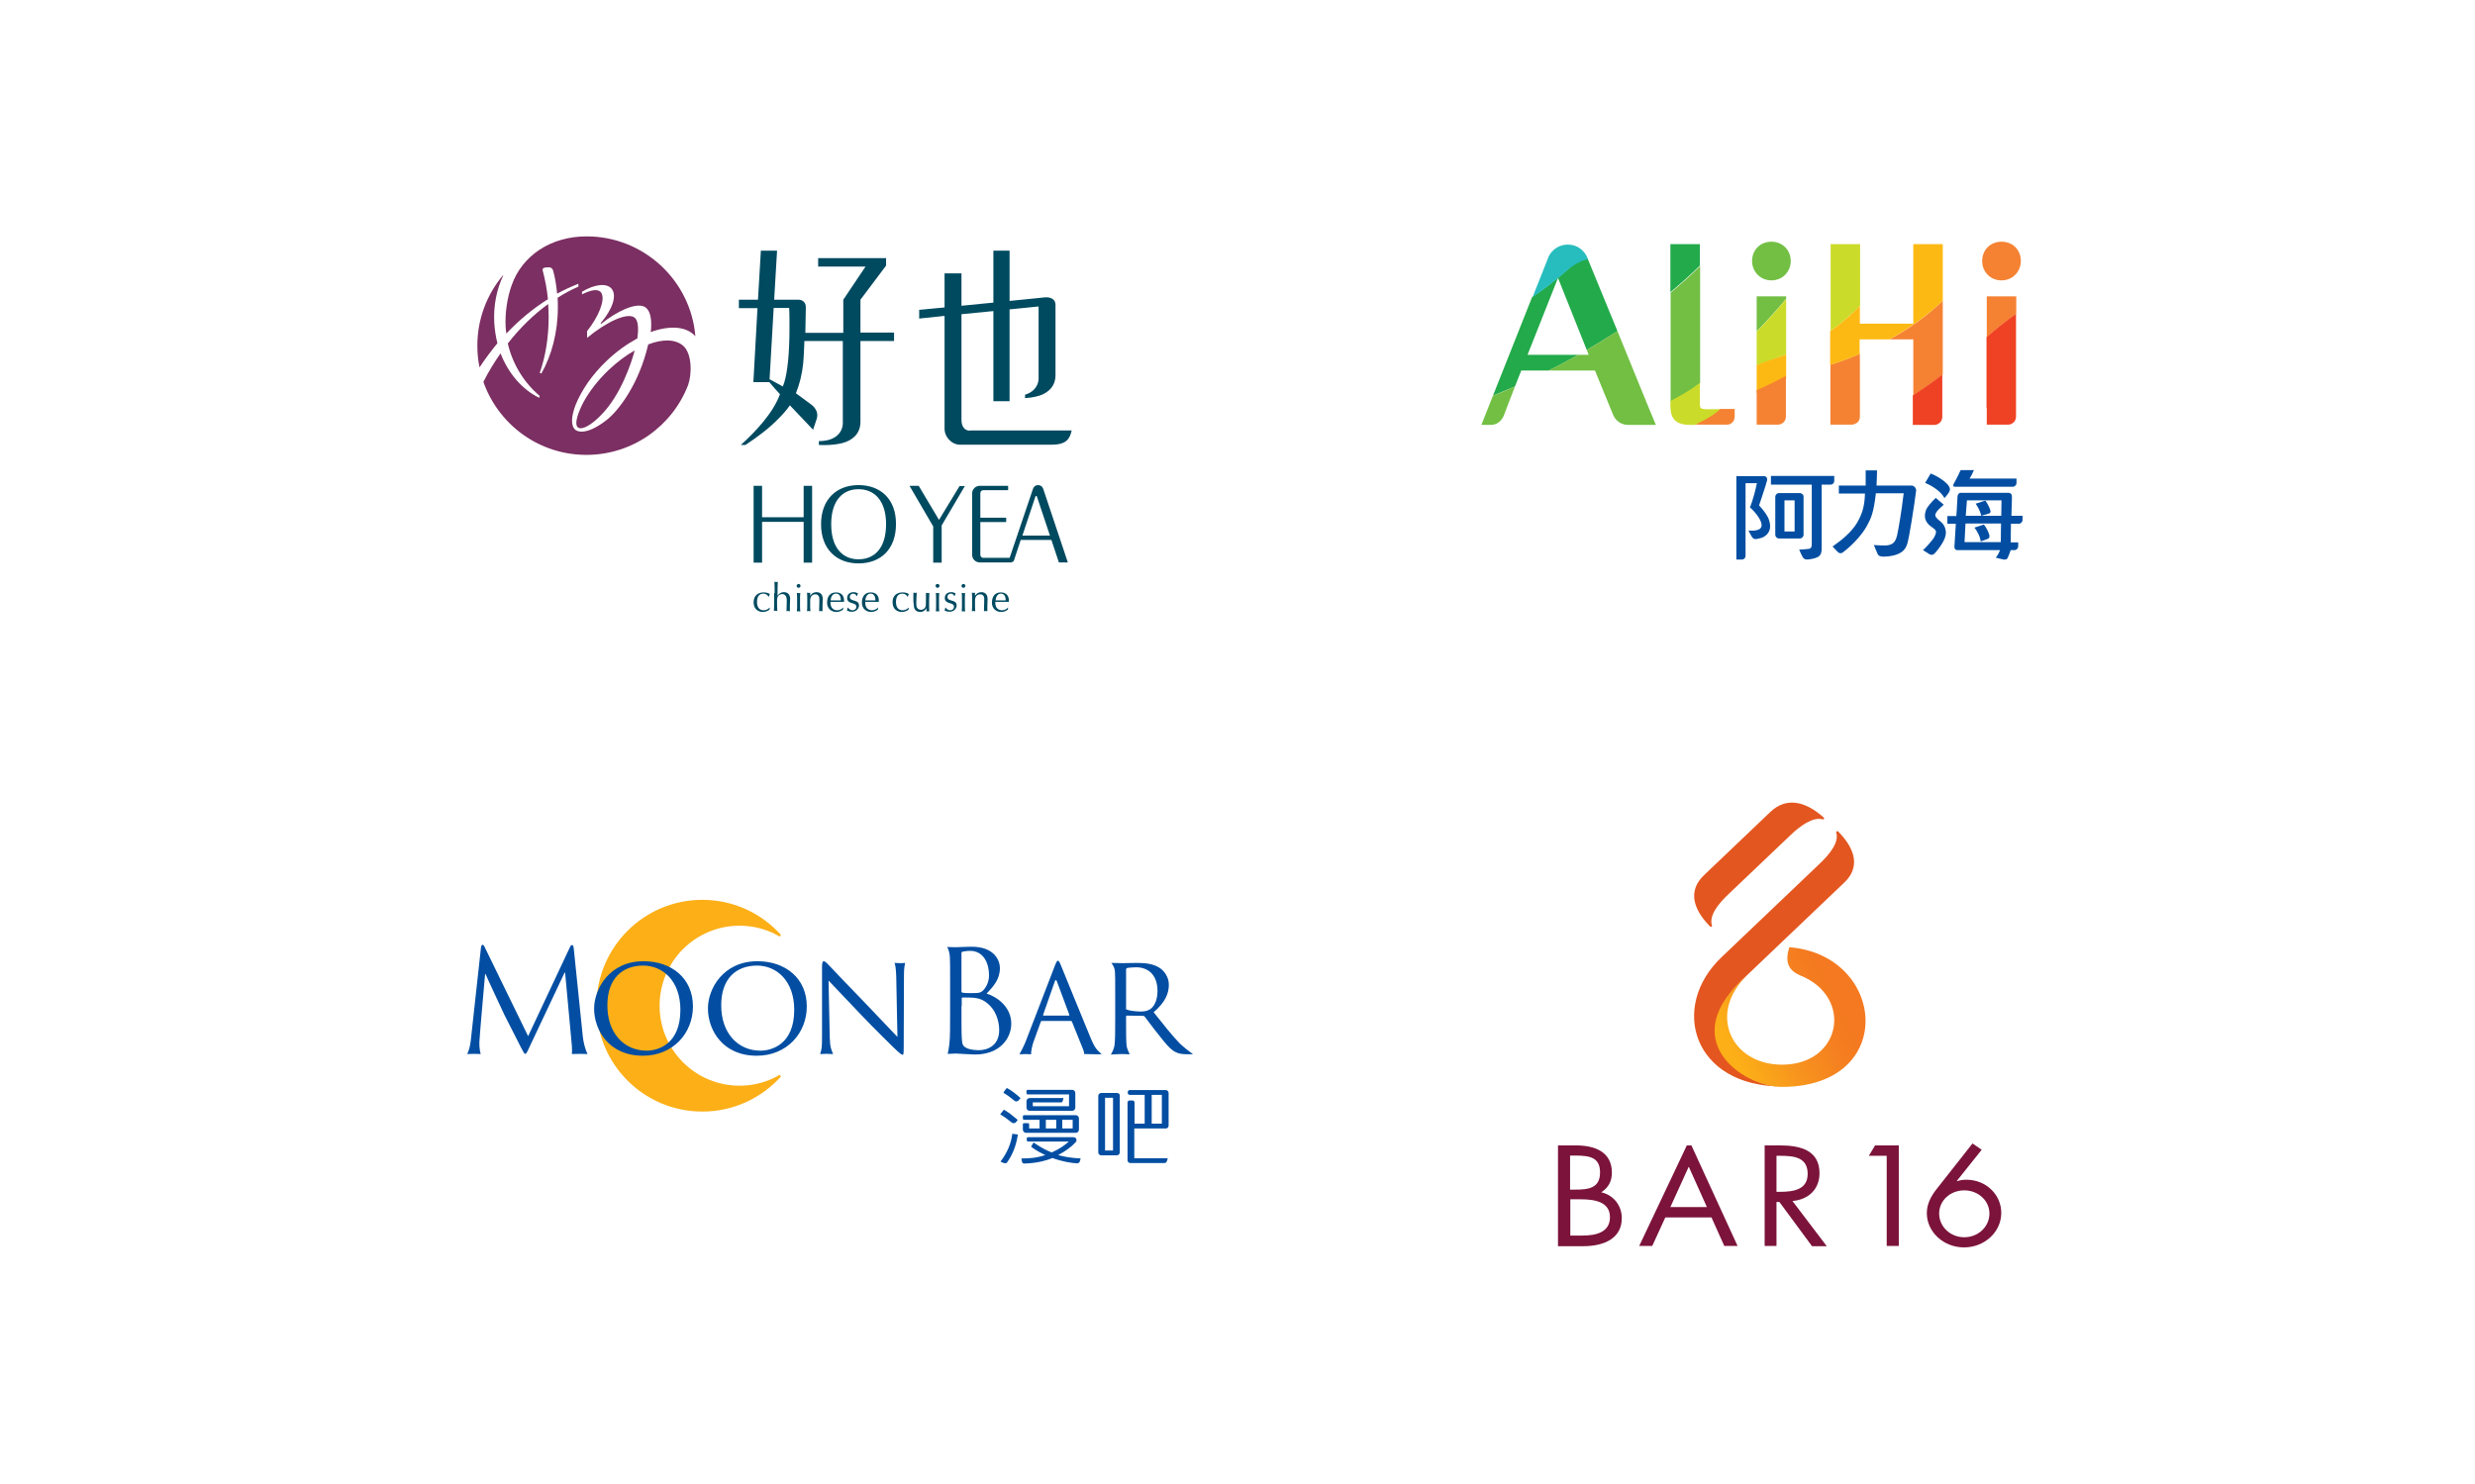 <?xml version="1.0" encoding="utf-8"?>
<!-- Generator: Adobe Illustrator 19.0.0, SVG Export Plug-In . SVG Version: 6.00 Build 0)  -->
<svg version="1.1" id="Layer_1" xmlns="http://www.w3.org/2000/svg" xmlns:xlink="http://www.w3.org/1999/xlink" x="0px" y="0px"
	 viewBox="0 0 1024 614" enable-background="new 0 0 1024 614" xml:space="preserve">
<rect id="XMLID_135_" x="0" y="0" fill="#FFFFFF" width="1024" height="614"/>
<g>
	<g>
		<g>
			<g>
				<path fill="#004A60" d="M315.9,245.1c1.2,0,2.2,0.3,2.6,0.7c-0.1,0.3-0.3,0.7-0.4,1.1H318c-0.3-0.6-1.1-1.3-2.1-1.3
					c-2,0-2.7,1.5-2.7,3.5c0,2.2,1,3.4,2.8,3.4c0.9,0,1.9-0.5,2.4-1.1l0.1,0c0,0.3-0.1,0.5-0.1,0.8c-0.6,0.5-1.7,1-2.7,1
					c-1.9,0-3.9-1.1-3.9-4C311.8,246.3,313.8,245.1,315.9,245.1z"/>
				<path fill="#004A60" d="M320.5,245.4c0-1.5,0-3.6-0.1-4.7c0.2,0,0.5,0.1,0.7,0.1s0.5,0,0.7-0.1c-0.1,1.1-0.1,3.2-0.1,4.6v1.2h0
					c0.6-0.9,1.4-1.5,2.6-1.5c1.2,0,2.6,0.6,2.6,2.8c0,0.9-0.1,1.9-0.1,3c0,0.7,0,1.4,0,2.1c-0.2,0-0.5-0.1-0.7-0.1
					c-0.2,0-0.4,0-0.7,0.1c0-1.2,0.1-2.4,0.1-3.6v-1c0-1.6-0.7-2.5-1.8-2.5c-1.5,0-2.2,1-2.2,2.6c0,1.2,0,3.3,0.1,4.4
					c-0.2,0-0.5-0.1-0.7-0.1s-0.5,0-0.7,0.1c0.1-1.1,0.1-3.2,0.1-4.7V245.4z"/>
				<path fill="#004A60" d="M330.4,241.6c0.5,0,0.8,0.4,0.8,0.8c0,0.5-0.4,0.8-0.8,0.8c-0.5,0-0.8-0.4-0.8-0.8
					C329.6,242,330,241.6,330.4,241.6z M329.8,248.3c0-1,0-2.1-0.1-3c0.2,0,0.5,0.1,0.7,0.1c0.2,0,0.5,0,0.7-0.1
					c-0.1,0.9-0.1,2-0.1,3v1.7c0,1,0,2.1,0.1,3c-0.2,0-0.5-0.1-0.7-0.1c-0.2,0-0.5,0-0.7,0.1c0.1-0.9,0.1-2,0.1-3V248.3z"/>
				<path fill="#004A60" d="M337.4,245.9c-1.5,0-2.2,1-2.2,2.6v1.4c0,1,0,2.1,0.1,3c-0.2,0-0.5-0.1-0.7-0.1c-0.2,0-0.5,0-0.7,0.1
					c0.1-0.9,0.1-2,0.1-3v-1.7c0-1,0-2.1-0.1-3c0.2,0,0.5,0.1,0.7,0.1c0.2,0,0.4,0,0.6-0.1c0,0.4,0,0.9,0,1.3h0
					c0.6-0.9,1.4-1.5,2.6-1.5c1.2,0,2.6,0.6,2.6,2.8c0,0.9-0.1,1.9-0.1,3c0,0.7,0,1.4,0,2.1c-0.2,0-0.5-0.1-0.7-0.1
					c-0.2,0-0.4,0-0.7,0.1c0-1.2,0.1-2.4,0.1-3.6v-1C339.1,246.8,338.5,245.9,337.4,245.9z"/>
				<path fill="#004A60" d="M345.9,245.1c2.3,0,3.3,1.5,3.3,3.3c0,0.2,0,0.4,0,0.6c-1.2,0-2.3,0-3.5,0c-0.7,0-1.4,0-2.1,0
					c0,0.2,0,0.3,0,0.5c0,1.7,1,3,2.8,3c0.9,0,1.9-0.5,2.4-1.1l0.1,0l-0.1,0.8c-0.6,0.5-1.7,1-2.7,1c-2.3,0-3.9-1.6-3.9-3.8
					C342.2,246.7,343.5,245.1,345.9,245.1z M343.7,248.4c0.7,0,1.4,0,2.1,0c0.7,0,1.5,0,2.1,0c0-1.1-0.3-2.8-2-2.8
					C344.3,245.6,343.7,247.2,343.7,248.4z"/>
				<path fill="#004A60" d="M350.9,251.4c0.2,0.4,0.9,1.1,1.8,1.1c0.8,0,1.6-0.5,1.6-1.5c0-2-3.8-0.8-3.8-3.6c0-1.4,1-2.4,2.7-2.4
					c0.8,0,1.3,0.3,1.8,0.5c-0.2,0.3-0.4,0.9-0.4,1.1h-0.2c-0.2-0.5-0.7-1-1.4-1c-0.6,0-1.4,0.4-1.4,1.4c0,2.1,3.8,0.8,3.8,3.5
					c0,1.2-1.1,2.6-2.9,2.6c-1,0-1.6-0.3-2.1-0.5c0.1-0.3,0.3-0.9,0.3-1.2H350.9z"/>
				<path fill="#004A60" d="M360.3,245.1c2.3,0,3.3,1.5,3.3,3.3c0,0.2,0,0.4,0,0.6c-1.2,0-2.3,0-3.5,0c-0.7,0-1.4,0-2.1,0
					c0,0.2,0,0.3,0,0.5c0,1.7,1,3,2.8,3c0.9,0,1.9-0.5,2.4-1.1l0.1,0l-0.1,0.8c-0.6,0.5-1.7,1-2.7,1c-2.3,0-3.9-1.6-3.9-3.8
					C356.6,246.7,357.9,245.1,360.3,245.1z M358,248.4c0.7,0,1.4,0,2.1,0c0.7,0,1.5,0,2.1,0c0-1.1-0.3-2.8-2-2.8
					C358.7,245.6,358.1,247.2,358,248.4z"/>
				<path fill="#004A60" d="M373.4,245.1c1.2,0,2.2,0.3,2.6,0.7c-0.1,0.3-0.3,0.7-0.4,1.1h-0.1c-0.3-0.6-1.1-1.3-2.1-1.3
					c-2,0-2.7,1.5-2.7,3.5c0,2.2,1,3.4,2.8,3.4c0.9,0,1.9-0.5,2.4-1.1l0.1,0c0,0.3-0.1,0.5-0.1,0.8c-0.6,0.5-1.7,1-2.7,1
					c-1.9,0-3.9-1.1-3.9-4C369.2,246.3,371.3,245.1,373.4,245.1z"/>
				<path fill="#004A60" d="M377.9,247.8c0-0.8,0-1.7,0-2.6c0.2,0,0.5,0.1,0.7,0.1c0.2,0,0.4,0,0.7-0.1c-0.1,1.3-0.2,2.9-0.2,4.5
					c0,1.1,0.2,1.6,0.5,2c0.3,0.3,0.8,0.6,1.4,0.6c0.9,0,1.5-0.5,1.8-1c0.3-0.7,0.3-0.8,0.3-3.4c0-0.9,0-1.9,0-2.6
					c0.2,0,0.4,0.1,0.7,0.1c0.2,0,0.5,0,0.7-0.1c-0.1,1.7-0.1,3.2-0.1,4.9c0,1,0,1.9,0.1,2.8c-0.2,0-0.4-0.1-0.6-0.1
					c-0.2,0-0.4,0-0.6,0.1c0-0.5,0-0.9,0-1.4h0c-0.5,1-1.5,1.6-2.5,1.6c-1.7,0-2.7-1-2.7-2.7C377.9,249.4,377.9,248.6,377.9,247.8z"
					/>
				<path fill="#004A60" d="M387.9,241.6c0.5,0,0.8,0.4,0.8,0.8c0,0.5-0.4,0.8-0.8,0.8c-0.5,0-0.8-0.4-0.8-0.8
					C387,242,387.4,241.6,387.9,241.6z M387.3,248.3c0-1,0-2.1-0.1-3c0.2,0,0.5,0.1,0.7,0.1s0.5,0,0.7-0.1c-0.1,0.9-0.1,2-0.1,3v1.7
					c0,1,0,2.1,0.1,3c-0.2,0-0.5-0.1-0.7-0.1s-0.5,0-0.7,0.1c0.1-0.9,0.1-2,0.1-3V248.3z"/>
				<path fill="#004A60" d="M391.3,251.4c0.2,0.4,0.9,1.1,1.8,1.1c0.8,0,1.6-0.5,1.6-1.5c0-2-3.8-0.8-3.8-3.6c0-1.4,1-2.4,2.7-2.4
					c0.8,0,1.3,0.3,1.8,0.5c-0.2,0.3-0.4,0.9-0.4,1.1h-0.2c-0.2-0.5-0.7-1-1.4-1c-0.6,0-1.4,0.4-1.4,1.4c0,2.1,3.8,0.8,3.8,3.5
					c0,1.2-1.1,2.6-2.9,2.6c-1,0-1.6-0.3-2.1-0.5c0.1-0.3,0.3-0.9,0.3-1.2H391.3z"/>
				<path fill="#004A60" d="M398.6,241.6c0.5,0,0.8,0.4,0.8,0.8c0,0.5-0.4,0.8-0.8,0.8c-0.5,0-0.8-0.4-0.8-0.8
					C397.8,242,398.2,241.6,398.6,241.6z M398,248.3c0-1,0-2.1-0.1-3c0.2,0,0.5,0.1,0.7,0.1c0.2,0,0.5,0,0.7-0.1
					c-0.1,0.9-0.1,2-0.1,3v1.7c0,1,0,2.1,0.1,3c-0.2,0-0.5-0.1-0.7-0.1c-0.2,0-0.5,0-0.7,0.1c0.1-0.9,0.1-2,0.1-3V248.3z"/>
				<path fill="#004A60" d="M405.6,245.9c-1.5,0-2.2,1-2.2,2.6v1.4c0,1,0,2.1,0.1,3c-0.2,0-0.5-0.1-0.7-0.1c-0.2,0-0.5,0-0.7,0.1
					c0.1-0.9,0.1-2,0.1-3v-1.7c0-1,0-2.1-0.1-3c0.2,0,0.5,0.1,0.7,0.1c0.2,0,0.4,0,0.6-0.1c0,0.4,0,0.9,0,1.3h0
					c0.6-0.9,1.4-1.5,2.6-1.5c1.2,0,2.6,0.6,2.6,2.8c0,0.9-0.1,1.9-0.1,3c0,0.7,0,1.4,0,2.1c-0.2,0-0.5-0.1-0.7-0.1
					c-0.2,0-0.4,0-0.7,0.1c0-1.2,0.1-2.4,0.1-3.6v-1C407.4,246.8,406.7,245.9,405.6,245.9z"/>
				<path fill="#004A60" d="M414.1,245.1c2.3,0,3.3,1.5,3.3,3.3c0,0.2,0,0.4,0,0.6c-1.2,0-2.3,0-3.5,0c-0.7,0-1.4,0-2.1,0
					c0,0.2,0,0.3,0,0.5c0,1.7,1,3,2.8,3c0.9,0,1.9-0.5,2.4-1.1l0.1,0l-0.1,0.8c-0.6,0.5-1.7,1-2.7,1c-2.3,0-3.9-1.6-3.9-3.8
					C410.4,246.7,411.7,245.1,414.1,245.1z M411.9,248.4c0.7,0,1.4,0,2.1,0c0.7,0,1.5,0,2.1,0c0-1.1-0.3-2.8-2-2.8
					C412.6,245.6,412,247.2,411.9,248.4z"/>
			</g>
			<path fill="#004A60" d="M355.2,200.7c-9.1,0-15.5,5.9-15.5,16.2c0,10.3,6.4,16.2,15.5,16.2c9.2,0,15.5-5.9,15.5-16.2
				C370.8,206.6,364.4,200.7,355.2,200.7z M355.2,231.4c-6.4,0-11.3-4.5-11.3-14.5c0-10,4.9-14.5,11.3-14.5
				c6.4,0,11.4,4.5,11.4,14.5C366.6,226.9,361.7,231.4,355.2,231.4z M388.5,215.1l-8.4-14.1h-3.8l9.8,16.8v15h3.5v-15.4l9.6-16.3
				h-2.2L388.5,215.1z M332.5,214h-17.2v-13h-3.5v31.8h3.5v-16.9h17.2v16.9h3.5V201h-3.5V214z M431.6,202.2l-0.1-0.2
				c-0.3-0.8-1.1-1.3-2-1.3c-0.9,0-1.7,0.5-2,1.3l-0.1,0.2l-9.2,27.2l-0.5,1.4h-10.9c-0.7,0-1.2-0.6-1.2-1.2V216h10.7v-1.8h-10.7
				V204c0-0.7,0.6-1.2,1.2-1.2h10.3V201h-11.7c-1.8,0-3.2,1.4-3.2,3.2v25.3c0,1.8,1.4,3.2,3.2,3.2h12.7c0.7,0,1.3-0.4,1.5-1l0-0.1
				l2.7-8.2h12.7l3.1,9.3h3.7L431.6,202.2z M423,221.6l5.4-16.2l0,0c0-0.1,0.2-0.2,0.3-0.2c0.1,0,0.3,0.1,0.3,0.2l0,0l5.4,16.2H423z
				"/>
		</g>
		<path fill="#004A60" d="M401.3,178.2c-2,0-3.5-1.5-3.5-4.5V130l13.2-1.3V166h6.7v-38l12-1.2v29.9c0,1.6-0.9,5.2-5.6,6.6v1.4
			c1.8-0.1,3.4-0.3,5.6-0.9c2.5-0.7,7-2.9,7-8.6v-29c0-3.5-4-3.2-4.1-3.2l-14.9,1.5v-20.8H411v21.5l-13.2,1.3v-13.4h-7v14.1l-10.5,1
			v3.6l10.5-1.1v46.9c0,2.8,2.6,6.4,6.5,6.4h37.7c6.1,0,7.6-2.3,8.4-5.9H401.3z M348.9,183.2c3.2-0.9,7.1-3.3,7.1-8.7v-33.4h13.9
			v-3.5H356V124l10.6-14.1v-3.1h-28.1v3.5h19.6l-9.2,13.7v13.7h-15.7c0-0.7,0.1-6.1,0.2-10.5c0-3.1-2.7-3.2-2.9-3.2h-10.2l1.2-20.3
			h-6.7l-1.2,20.3h-7.9v3.5h7.7l-1.7,30.6h6.6c1.4,1.7,2.9,3.4,4.4,5c-2.8,7.7-9.9,15.3-16.2,21h1.9c5-3.3,9.6-6.7,13.7-10.9
			c1.8-1.8,3.4-3.6,4.7-5.5c3.2,3.4,6.4,6.7,9.6,10.1l1.5-4.5v0c1.2-3.8-2.5-6.1-2.5-6.1l-6.1-4.5c1.5-3.8,2.5-7.6,3-12.3
			c0.2-1.7,0.5-8.4,0.5-9.3h15.9v34.2c0,1.9-1.4,7.2-9.9,7.2v1.6C345.4,184.4,348.9,183.2,348.9,183.2z M326.6,139.5
			c-0.1,4.2-0.3,8.7-0.9,12.8c-0.4,2.9-0.9,5.3-1.8,7.6l-5.5-3l1.7-29.5h6.4C326.6,127.5,326.7,134.8,326.6,139.5z"/>
	</g>
	<g>
		<circle id="XMLID_105_" fill="#FFFFFF" cx="242.7" cy="143" r="45.2"/>
		<path fill="#7B2F62" d="M204.5,133.6c-0.4-7.2,1-13.9,3.7-19.6l-0.1-0.1c-6.6,7.9-10.6,18-10.6,29.1c0,3.1,0.3,6.1,0.9,9
			c2.3-3.5,4.8-6.8,7.4-10C205.1,139.3,204.7,136.5,204.5,133.6z M198.4,152C198.4,152,198.4,152,198.4,152
			C198.4,152,198.4,152,198.4,152L198.4,152z M241.4,166.4c-1.5,2.8-4.3,9.1-2.2,10.5c1.7,1.1,5.6-1.1,9.7-5.4
			c7.9-8.1,12.3-21.2,13.7-26.5c-3.6,2-7.3,4.8-10.8,8.1C247.3,157.4,243.8,162,241.4,166.4z M242.7,97.8c-14.9,0-26.7,8-31,20.2
			c-1.9,5.3-2.8,11.7-2.5,17.2c0.1,0.9,0.1,1.8,0.3,2.8c5.3-5.6,11.1-10.4,17.2-14.2c-0.4-4.2-1.2-8.2-2.2-12c0,0,0,0,0,0
			c0-0.1,0-0.1,0-0.2c0-0.4,0.3-0.7,0.6-0.8c0,0,0,0,0,0c0.4-0.1,1-0.2,2-0.2c0.6,0,1.4,0.2,1.8,1.5c0.8,3,1.3,6.1,1.6,9.4
			c2.9-1.6,5.8-2.9,8.8-4.1l0,1.2c-3,1.3-5.8,2.8-8.6,4.6c0.1,1.3,0.1,2.6,0.1,4c0,10.4-2.6,19.9-6.8,27.3l-0.7-0.2
			c2.4-6.8,3.7-14.7,3.7-23.2c0-1.8-0.1-3.5-0.2-5.3c-6.1,4.4-11.7,9.9-16.7,16.3c2,8.7,6.8,16.3,13.2,21.7l-0.2,0.8
			c-7-3.4-12.8-10.1-16-18.4c-2.6,3.7-5,7.6-7.1,11.8c6.2,17.6,22.9,30.2,42.6,30.2c19.2,0,35.6-12,42.1-28.9h0
			c1.6-4.5,1.7-13-2.1-16.3c-3.2-2.7-8.4-2.8-14.4-0.5c-3.7,15.9-11.9,27.2-17.5,31.5c-8.9,6.8-12.4,4.1-12.7,3.8
			c-1.9-1.7-1.7-5.5,0.2-10.4c1.2-3,2.9-6,5-9.1c2.2-3.1,4.9-6.3,8-9.2c4-3.8,8.3-6.8,12.5-9.1c0.6-4.4,0.3-7.7-1.3-8.7
			c-3-2-11.3,1.7-19.5,8.5l0-2.8c4.8-6,7.5-12.8,6-15.6c-0.1-0.3-0.3-0.5-0.5-0.7c-1.3-1.2-4.1-0.7-7.6,1.1l0-1.1
			c5.2-3.1,10.1-3.7,12.2-1.3c2.4,2.8,0.4,8.6-4.4,14.2l0,0.5c6.8-5.5,14-8.6,17.5-7.4c0.6,0.2,3.7,1.1,3.3,8.9
			c0,0.6-0.1,1.2-0.2,1.8c7.7-2.8,14.6-2.5,18.4,1.6c0,0,0.1,0.1,0.1,0.1l0,0C285.8,116,266.3,97.8,242.7,97.8z"/>
	</g>
</g>
<g>
	<g>
		<path id="XMLID_100_" fill="#E45620" d="M740.3,346l-24.8,23.6c-4.7,4.4-8.5,9.3-7.2,13.3c0.2,0.5-0.4,0.8-0.8,0.4
			c-7.7-7.8-8.7-15.2-2.6-21.1c7.4-7.1,27.6-26.3,27.6-26.3c6.2-5.9,14-4.9,22.1,2.4c0.3,0.3,0,0.9-0.5,0.7
			C750.1,337.9,744.9,341.5,740.3,346z"/>
		<path id="XMLID_99_" fill="#E45620" d="M722.9,403.4c0,0,32.8-31.3,40.2-38.3c6.2-5.9,5.1-13.3-2.6-21.1c-0.3-0.3-0.9,0-0.8,0.4
			c1.3,4-2.5,8.9-7.2,13.3l-40.2,38.3c-21.8,20.7-11.7,53.5,24.9,53.5C720.8,449.6,694,429.4,722.9,403.4z"/>
		<linearGradient id="XMLID_143_" gradientUnits="userSpaceOnUse" x1="716.977" y1="435.26" x2="759.664" y2="413.008">
			<stop  offset="0" style="stop-color:#FCAF17"/>
			<stop  offset="0.438" style="stop-color:#F7921E"/>
			<stop  offset="0.79" style="stop-color:#F58020"/>
			<stop  offset="1" style="stop-color:#F47920"/>
		</linearGradient>
		<path id="XMLID_98_" fill="url(#XMLID_143_)" d="M740.3,391.9c-1.8,5.8-0.7,9.5,4.6,11.7c22.1,9,16.9,36.9-7.6,36.9
			c-21.2,0-30.9-21.3-14.4-37c-30.5,26.3-2.1,46.2,14.4,46.2C785.3,449.6,780.4,395.1,740.3,391.9z"/>
	</g>
	<g>
		<path fill="#7B133A" d="M644.7,473.9h7.3c8.1,0,14.9,2.8,14.9,11.3c0,3.4-1.4,6.2-4.4,8.1c5.3,1.2,8.5,5.7,8.5,10.7
			c0,8.3-7.2,11.6-16,11.6h-10.4V473.9z M649.7,492.2h1.9c5.6,0,10.4-0.6,10.4-7.1c0-6.3-4.3-7-10.4-7h-2V492.2z M649.7,511.2h5
			c5.6,0,11.4-1.3,11.4-7.6c0-6.5-6.6-7.4-12.1-7.4h-4.3V511.2z"/>
		<path fill="#7B133A" d="M735.1,515.5h-5v-41.6h6.4c8.5,0,16.3,2.1,16.3,11.5c0,6.4-4.3,10.9-11.2,11.5l14.2,18.7h-6.1l-13.5-18.3
			h-1.2V515.5z M735.1,493.1h1.5c5.6,0,11.3-1,11.3-7.4c0-6.8-5.4-7.5-11.4-7.5h-1.5V493.1z"/>
		<path fill="#7B133A" d="M773.2,478.2l2.6-4.3h9.8v41.6h-5v-37.3H773.2z"/>
		<path fill="#7B133A" d="M819.9,475.7l-10.3,12.9l0.1,0.1c1.2-0.4,2.5-0.6,3.9-0.6c8.1,0,14.4,6.2,14.4,13.7c0,8-7,14.3-15.4,14.3
			c-8.5,0-15.4-6.4-15.4-14.2c0-3.8,1.8-7.1,4.1-10l14.8-18.8L819.9,475.7z M823.1,502.1c0-5.4-4.7-9.6-10.4-9.6
			c-5.8,0-10.4,4.2-10.4,9.6c0,5.4,4.6,9.8,10.4,9.8C818.5,511.9,823.1,507.5,823.1,502.1z"/>
		<path fill="#7B133A" d="M697.9,473.9l-19.7,41.6h5.4l5.4-11.8h19.1l5.3,11.8h5.5l-19.1-41.6H697.9z M691.1,499.4l7.6-16.7
			l7.5,16.7H691.1z"/>
	</g>
</g>
<g>
	<g>
		<g>
			<path id="XMLID_87_" fill="#23AA4A" d="M629.4,153.3h11.3c4.1-2,8.2-4.2,12.3-6.5h-21l12.6-31.8l11.9,29.8
				c4.2-2.5,8.5-5.1,12.7-7.8L657,107.3c-1.7-1.6-3.4-1.5-5.1-1.2c0,0,0.1,2.4,0.1,2.3c-1.1,1-2.2,2-3.3,3c-0.1,0.1-0.1,0.1-0.2,0.2
				c-4.7,4.1-9.5,7.9-14.6,11.3l-16.2,40.8c2.9-1.2,6-2.5,9.1-3.8L629.4,153.3z"/>
			<path id="XMLID_86_" fill="#FDB913" d="M729.7,149.5c-1,0.5-2,1.1-2.9,1.6v11.5c2.9-1.8,10.3-5.6,12.2-6v-10
				C736,147.7,732.9,148.7,729.7,149.5z"/>
			<path id="XMLID_85_" fill="none" d="M653,146.8L653,146.8c1.2-0.6,2.3-1.3,3.5-2v0C655.3,145.5,654.2,146.1,653,146.8z"/>
			<path id="XMLID_84_" fill="none" d="M656.5,144.8L656.5,144.8c4.2-2.5,8.5-5.1,12.7-7.8l0,0C665,139.7,660.7,142.3,656.5,144.8z"
				/>
			<path id="XMLID_83_" fill="none" d="M739,146.6L739,146.6c-3,1.1-6,2.1-9.3,2.9C732.9,148.7,736,147.7,739,146.6z"/>
			<path id="XMLID_82_" fill="none" d="M761,134.2c-1.2,0.9-2.4,1.9-3.7,2.7l0,0C758.5,136,759.8,135.1,761,134.2z"/>
			<path id="XMLID_81_" fill="none" d="M640.7,153.3L640.7,153.3c4.1-2,8.2-4.2,12.3-6.5l0,0C648.9,149.1,644.7,151.3,640.7,153.3z"
				/>
			<path id="XMLID_80_" fill="none" d="M691.1,120.9L691.1,120.9c4.2-3.5,8.3-7.2,12.2-11v0C699.5,113.7,695.4,117.4,691.1,120.9z"
				/>
			<path id="XMLID_79_" fill="none" d="M822.1,168.8L822.1,168.8l0,0.1C822,168.9,822,168.8,822.1,168.8z"/>
			<path id="XMLID_78_" fill="none" d="M701.4,160.1c0.5-0.4,0.9-0.8,1.4-1.1C702.3,159.3,701.8,159.7,701.4,160.1z"/>
			<path id="XMLID_77_" fill="none" d="M765.5,130.3c-0.4,0.4-0.8,0.7-1.3,1.1C764.7,131,765.1,130.7,765.5,130.3z"/>
			<path id="XMLID_76_" fill="none" d="M767.1,128.8c-0.4,0.4-0.8,0.8-1.3,1.2C766.2,129.6,766.7,129.2,767.1,128.8z"/>
			<path id="XMLID_75_" fill="none" d="M769.5,126.5L769.5,126.5c-0.2,0.2-0.5,0.5-0.7,0.7C769,127,769.2,126.7,769.5,126.5z"/>
			<path id="XMLID_74_" fill="none" d="M768.5,127.4c-0.4,0.4-0.8,0.8-1.2,1.2C767.7,128.2,768.1,127.8,768.5,127.4z"/>
			<path id="XMLID_73_" fill="none" d="M648.7,111.4c-0.1,0.1-0.1,0.1-0.2,0.2C648.6,111.5,648.6,111.4,648.7,111.4z"/>
			<path id="XMLID_72_" fill="none" d="M626.8,159.9c-3.1,1.4-6.1,2.7-9.1,3.8l0,0C620.7,162.5,623.7,161.2,626.8,159.9L626.8,159.9
				z"/>
			<path id="XMLID_71_" fill="none" d="M762.6,132.8c-0.5,0.4-1,0.8-1.5,1.2C761.6,133.7,762.1,133.3,762.6,132.8z"/>
			<path id="XMLID_70_" fill="none" d="M764.1,131.6c-0.5,0.4-0.9,0.8-1.4,1.2C763.2,132.4,763.6,132,764.1,131.6z"/>
			<polygon id="XMLID_69_" fill="#27BDBE" points="651.9,108.4 651.9,108.4 651.9,108.4 			"/>
			<path id="XMLID_68_" fill="#72BF44" d="M739,122.6h-12.2v14.5c4.3-4.4,8.4-8.9,12.2-13.5V122.6z"/>
			<path id="XMLID_67_" fill="#72BF44" d="M732.9,100c-4.7,0-8,3.5-8,8c0,4.3,3.3,8,8,8c4.7,0,8-3.7,8-8
				C740.9,103.6,737.6,100,732.9,100z"/>
			<path id="XMLID_66_" fill="#72BF44" d="M616.8,175.8c2.9,0,4.7-2.1,5.4-3.9c0.7-1.8,1.4-3.7,1.4-3.7l3.2-8.3
				c-3.1,1.4-6.1,2.7-9.1,3.8l-4.8,12.1C613,175.8,614.6,175.8,616.8,175.8z"/>
			<path id="XMLID_65_" fill="#72BF44" d="M682.1,168.6L669.2,137c-4.2,2.7-8.5,5.3-12.7,7.8l0.8,2H653c-4.1,2.3-8.3,4.5-12.3,6.5
				h19.2c1.1,2.6,6.7,16.5,7.5,18.3c0.1,0.1,0.1,0.3,0.2,0.4c0.9,1.9,2.9,3.8,6.1,3.8c2.8,0,9,0,11.4,0L682.1,168.6z"/>
			<path id="XMLID_64_" fill="#72BF44" d="M701.1,160.3c0.1-0.1,0.2-0.1,0.3-0.2c0.5-0.4,0.9-0.8,1.4-1.1c0.1-0.1,0.3-0.2,0.4-0.3
				c0.1,0,0.1-0.1,0.2-0.1v-48.5c-3.9,3.8-8,7.5-12.2,11v45c1.6-0.5,3.1-1,4.7-1.5C697.6,163,699.3,161.7,701.1,160.3z"/>
			<path id="XMLID_63_" fill="#23AA4A" d="M703.3,101h-12.2v19.9c4.2-3.5,8.3-7.2,12.2-11V101z"/>
			<path id="XMLID_62_" fill="#23AA4A" d="M633.9,122.9c5-3.4,9.9-7.2,14.6-11.3C643.8,115.7,639,119.5,633.9,122.9L633.9,122.9z"/>
			<path id="XMLID_61_" fill="#F58233" d="M717.7,172.4v-3.2h-5.9c-3.6,1.5-10.4,6.5-10.4,6.5h13
				C716.2,175.8,717.7,174.3,717.7,172.4z"/>
			<path id="XMLID_60_" fill="#F58233" d="M769.5,172.4v-26c-4.1,1.7-8.2,3.3-12.2,4.5v24.8h8.9c0.2,0,0.4,0,0.6-0.1
				c0.3-0.1,0.6-0.2,1-0.4C768.8,174.8,769.5,173.7,769.5,172.4z"/>
			<path id="XMLID_59_" fill="#F58233" d="M726.8,161.4v14.3h8.8c1.8,0,3.3-1.5,3.3-3.3v-16.9C736,157.1,731.1,159.6,726.8,161.4z"
				/>
			<path id="XMLID_58_" fill="#F58233" d="M828.1,116c4.7,0,8-3.7,8-8c0-4.5-3.2-8-8-8c-4.7,0-8,3.5-8,8
				C820.1,112.4,823.4,116,828.1,116z"/>
			<path id="XMLID_57_" fill="#F58233" d="M781.8,140.4h9.8v23.2c4.4-2.8,8.4-5.7,12.2-8.6v-30.6
				C797.2,130.8,789.7,136.1,781.8,140.4z"/>
			<path id="XMLID_56_" fill="#F58233" d="M834.2,122.6H822v16.9c4.1-3.5,8.1-6.8,12.2-9.6V122.6z"/>
			<path id="XMLID_55_" fill="#CBDB2A" d="M761.1,134.1c0.5-0.4,1-0.8,1.5-1.2c0,0,0.1-0.1,0.1-0.1c0.5-0.4,0.9-0.8,1.4-1.2
				c0.1-0.1,0.1-0.1,0.2-0.2c0.4-0.4,0.8-0.7,1.3-1.1c0.1-0.1,0.2-0.2,0.3-0.3c0.4-0.4,0.9-0.8,1.3-1.2c0.1-0.1,0.1-0.1,0.2-0.2
				c0.4-0.4,0.8-0.8,1.2-1.2c0.1-0.1,0.2-0.2,0.3-0.3c0.2-0.2,0.5-0.5,0.7-0.7V101h-12.2v35.9c1.3-0.9,2.5-1.8,3.7-2.7
				C761,134.1,761,134.1,761.1,134.1z"/>
			<path id="XMLID_54_" fill="#CBDB2A" d="M705.1,169.2c-1.5,0-1.8-0.7-1.8-1.8v-9c-0.1,0-3.9,3.3-12.2,7.5v1.9c0,4.3,1.2,8,8.1,8h2
				c0,0,7.8-3.6,10.4-6.5H705.1z"/>
			<path id="XMLID_53_" fill="#CBDB2A" d="M726.8,151.1c1-0.5,9.2-3.4,12.2-4.5v-22.9c-3.8,4.6-7.9,9.1-12.2,13.5V151.1z"/>
			<path id="XMLID_52_" fill="#CBDB2A" d="M739,123.7L739,123.7c-3.8,4.6-7.9,9.1-12.2,13.5v0C731.1,132.8,735.1,128.3,739,123.7z"
				/>
			<path id="XMLID_51_" fill="#CBDB2A" d="M701.1,160.3c0.1-0.1,0.2-0.1,0.3-0.2C701.3,160.1,701.2,160.2,701.1,160.3z"/>
			<path id="XMLID_50_" fill="#FDB913" d="M769.5,140.4h12.3c7.9-4.4,15.5-9.7,22-16V101h-12.2v32.9h-22.1v-7.4
				c-0.2,0.2-0.5,0.5-0.7,0.7c-0.1,0.1-0.2,0.2-0.3,0.3c-0.4,0.4-0.8,0.8-1.2,1.2c-0.1,0.1-0.2,0.1-0.2,0.2
				c-0.4,0.4-0.8,0.8-1.3,1.2c-0.1,0.1-0.2,0.2-0.3,0.3c-0.4,0.4-0.8,0.7-1.3,1.1c-0.1,0.1-0.1,0.1-0.2,0.2
				c-0.5,0.4-0.9,0.8-1.4,1.2c0,0-0.1,0.1-0.1,0.1c-0.5,0.4-1,0.8-1.5,1.2c0,0-0.1,0.1-0.1,0.1c-1.2,0.9-2.4,1.9-3.7,2.7v14
				c4-1.3,8.1-2.8,12.2-4.5V140.4z"/>
			<path id="XMLID_49_" fill="#FDB913" d="M764.3,131.4c-0.1,0.1-0.1,0.1-0.2,0.2C764.1,131.5,764.2,131.5,764.3,131.4z"/>
			<path id="XMLID_48_" fill="#FDB913" d="M762.7,132.8c0,0-0.1,0.1-0.1,0.1C762.6,132.8,762.7,132.8,762.7,132.8z"/>
			<path id="XMLID_47_" fill="#FDB913" d="M767.3,128.6c-0.1,0.1-0.2,0.1-0.2,0.2C767.2,128.8,767.2,128.7,767.3,128.6z"/>
			<path id="XMLID_46_" fill="#FDB913" d="M765.8,130c-0.1,0.1-0.2,0.2-0.3,0.3C765.6,130.2,765.7,130.1,765.8,130z"/>
			<path id="XMLID_45_" fill="#FDB913" d="M761.1,134.1c0,0-0.1,0.1-0.1,0.1C761,134.1,761,134.1,761.1,134.1z"/>
			<path id="XMLID_44_" fill="#FDB913" d="M768.8,127.2c-0.1,0.1-0.2,0.2-0.3,0.3C768.6,127.4,768.7,127.3,768.8,127.2z"/>
			<path id="XMLID_43_" fill="#EF4123" d="M767.7,175.4c-0.3,0.1-0.6,0.2-1,0.4C767.1,175.6,767.4,175.5,767.7,175.4z"/>
			<path id="XMLID_42_" fill="#EF4123" d="M791.5,175.8h8.8c1.8,0,3.3-1.5,3.3-3.3V155c-3.7,2.9-7.8,5.8-12.2,8.6V175.8z"/>
			<path id="XMLID_41_" fill="#EF4123" d="M822,168.9v6.8h8.8c1.8,0,3.3-1.5,3.3-3.3v-42.5c-4.1,2.8-8.1,6.1-12.2,9.6v29.3l0,0
				C822,168.8,822,168.9,822,168.9z"/>
		</g>
		<path id="XMLID_40_" fill="#27BDBE" d="M657,107.3l-0.2-0.6h0c-0.6-1.6-1.8-3-3.2-4c-1.4-1-3.1-1.5-5-1.5c-3.4,0-6.4,2-7.8,4.8h0
			c-0.1,0.2-0.2,0.4-0.2,0.5l0,0l-6.5,16.4c5-3.4,9.9-7.2,14.6-11.3C648.6,111.5,653.8,107.5,657,107.3z"/>
	</g>
	<g>
		<path id="XMLID_39_" fill="#034EA2" d="M732.7,196.9v3.6h16.9c0,0,0,23.4,0,24.4c0,1,0,2-1.3,2.2c-1.3,0.2-3.9,0.3-3.9,0.3
			c0.4,1,1,2.4,1.4,3c0.3,0.6,0.8,1.1,1.9,1.1c1.3-0.1,3.3-0.4,4.5-1.1c1.5-0.9,1.5-2.5,1.5-3.8c0-2.7,0-26.1,0-26.1h3.7l0,0
			c0.9,0,1.5-0.7,1.5-1.5v-2.1H732.7z"/>
		<path fill="#034EA2" d="M744.6,204h-8.5c-0.9,0-1.6,0.7-1.6,1.6v15.6c0,0.9,0.7,1.6,1.6,1.6h8.5c0.9,0,1.6-0.7,1.6-1.6v-15.6
			C746.3,204.8,745.5,204,744.6,204z M742.5,219.9h-4.2v-12.9h4.2V219.9z"/>
		<path id="XMLID_36_" fill="#034EA2" d="M731.9,215.1c-0.5-1.6-1.9-3.6-4.1-6c0,0,3-8.9,3.3-10.3c0.1-0.6,0-1-0.2-1.3
			c-0.3-0.4-0.8-0.5-1.2-0.5h-7.5c-2.1,0-3.8,0-3.8,0v34.5h2.3l0,0c0.9,0,1.5-0.7,1.5-1.5v-30.1h4.7c-1.5,7.1-2.9,10-2.9,10
			c2.7,2.4,5.2,5.9,4.8,7.8c-0.3,1.8-3.1,2-5.4,1.8c0.3,0.6,0.8,1.6,1.3,2.4c0.4,0.7,0.9,1.3,2.1,1.1c1.1-0.2,2-0.4,2.8-0.8
			C731.9,220.9,733.1,218.7,731.9,215.1z"/>
		<path id="XMLID_35_" fill="#034EA2" d="M823.1,221.5c0.1,0.9-0.2,1.3-0.8,1.5c-0.6,0.2-1.7,0.6-2.8,1c-0.3-2.3-1.7-4.6-2.6-5.7
			c0.6-0.2,3.9-1.3,3.9-1.3C822.1,218.7,822.9,220.6,823.1,221.5z"/>
		<path id="XMLID_34_" fill="#034EA2" d="M823.5,211.2c0.2,0.7-0.1,1.2-0.7,1.3c-0.6,0.2-2.4,0.7-3.1,0.9c-0.5-2.6-2.3-5-2.3-5
			l4-1.3C822.5,208.5,823.3,210.5,823.5,211.2z"/>
		<path fill="#034EA2" d="M832.2,213.4l0.2-6.8c0-0.5,0-0.8,0-1.4c0-0.6-0.5-1.3-1.4-1.3c-0.8,0-18.6,0-19.7,0
			c-0.5,0-0.9,0.2-1.1,0.6c-0.2,0.3-0.3,0.7-0.3,0.8c-0.2,4.9-0.5,8.2-0.5,8.2c-0.1,0-0.3,0-0.5,0v0h-3.2v3.2h3.5l-0.5,8.1
			c0,0.4-0.1,0.9-0.1,1.4c0,0.5,0.2,1.4,1.2,1.4c0.8,0,17.7,0,17.7,0c-0.8,1.9-1.3,2.6-1.8,3.1c1,0.3,2.7,0.7,3.3,0.8
			c0.6,0.1,1.3,0,1.6-0.6c0.3-0.6,0.9-2,1.3-3.3l0,0c0,0,0,0,0,0c0,0,0.8,0,1.6,0c0.8,0,1.5-0.7,1.5-1.6v-1.6h-3.1l0.1-7.7h3.2l0,0
			c0.9,0,1.6-0.7,1.6-1.6v-1.7H832.2z M827.8,224.3h-15l0.4-7.7h14.7L827.8,224.3z M828,213.4h-14.7l0.5-6.4h14.3L828,213.4z"/>
		<path id="XMLID_30_" fill="#034EA2" d="M806.3,201.1c0.6,1,0.6,1.6,0.1,2.5c-0.5,0.9-1.4,1.9-1.9,2.5c-2.2-4.1-8-6.3-8-6.3
			l2.3-3.9C802.6,197.4,805.6,199.9,806.3,201.1z"/>
		<path id="XMLID_29_" fill="#034EA2" d="M798.3,229.3c-0.8-0.5-2.1-1.3-2.7-1.7c0.8-0.6,3.6-3.7,4.4-4.9l0,0c0.7-1.2,1-2.1,1-2.6
			l0,0c0-0.3-0.1-0.4-0.1-0.5l0,0c-0.1-0.3-0.4-0.6-0.8-0.9l0,0c-0.4-0.3-1-0.7-1.6-1.2l0,0c-0.4-0.3-0.8-0.7-1.2-1.3l0,0
			c-0.5-0.7-0.9-1.7-0.9-2.7l0,0c0-0.9,0.2-1.8,0.5-2.6l0,0c0.3-0.8,1.9-3,4-4.9c2,1.7,3.3,2.8,3.3,2.8c-1.9,1.7-3.5,3.1-3.5,4.4
			c0.1,1,1.5,2,2.1,2.5c0.6,0.5,1.2,1.1,1.6,1.9l0,0c0.4,0.8,0.6,1.6,0.7,2.5l0,0c0,1.7-0.6,3.2-1.6,4.8l0,0
			c-0.8,1.4-2.7,3.8-3.3,4.3C799.5,229.6,799,229.7,798.3,229.3z"/>
		<path id="XMLID_28_" fill="#034EA2" d="M792.2,201.5c-0.4-0.4-1-0.7-1.6-0.6h-14.2l0-0.2v0c0.1-2.4,0.2-4.4,0.2-6.1h-4.7v6.3
			h-11.1v3.3h10.8l0,0.2l0,0.1c-0.2,5.1-1.1,8-3.2,11.7c-2.3,3.9-6.4,7.3-10.2,9.9c0.6,0.7,2.1,2.2,2.3,2.4c0.2,0.2,0.5,0.3,0.9,0.4
			c0,0,0.1,0,0.1,0c0,0,0,0,0,0c0.3,0,0.7-0.2,0.9-0.3c4.9-3.7,8.4-8.1,10-11c1.7-3.1,2.8-5.4,3.7-13.3l0-0.2h11.5l0,0.2
			c-1,8.4-2.2,14.9-2.7,17.2c-0.4,1.7-1,2.8-1.9,3.4c-0.9,0.6-2.1,0.8-3.5,0.8c-1.2,0-2.6-0.1-4.2-0.2c0.8,1.9,1.2,3,1.6,3.8
			c0.2,0.4,0.6,0.7,1,0.8c0.4,0.1,0.8,0.2,1.2,0.2c0.1,0,0.2,0,0.3,0c0.6,0,1.2-0.1,1.7-0.1c1.9-0.2,3.7-0.6,5.2-1.5
			c1.5-0.9,2.5-2.1,3.1-4.8c0.4-1.7,0.7-3.5,1.5-8.2c0.8-4.7,1.6-10.5,1.9-12.9c0,0,0-0.1,0-0.2
			C792.6,202.3,792.5,201.8,792.2,201.5z"/>
		<path id="XMLID_27_" fill="#034EA2" d="M815.2,197.5c0.2-0.2,0.8-1.5,1.5-3h-5.5c-0.7,1.5-1.7,3.6-2.5,5c-0.2,0.3-0.4,0.6-0.5,1
			c-0.2,0.3-0.1,0.9,0.6,0.9h23.9c0.9,0,1.6-0.7,1.6-1.6v-1.8h-19.4C814.9,197.9,815,197.8,815.2,197.5z"/>
	</g>
</g>
<g>
	<path id="XMLID_26_" fill="#FCAF17" d="M306,449.2c-18.3,0-33.1-14.8-33.1-33.1l0,0c0-18.3,14.8-33.1,33.1-33.1
		c6,0,11.7,1.6,16.6,4.5l0.5-0.7c-8-8.9-19.6-14.5-32.5-14.5c-24.2,0-43.8,19.6-43.8,43.8c0,24.2,19.6,43.8,43.8,43.8
		c12.9,0,24.5-5.6,32.5-14.5l-0.5-0.7C317.7,447.6,312,449.2,306,449.2z"/>
	<path fill="#034EA2" d="M241.1,428.6c0.2,2.1,0.8,5.1,2,7.5c-2.2-0.1-4.6-0.1-6.5,0c0.1-0.8,0.1-2,0-3.4
		c-0.1-1.4-2.8-30.3-2.8-30.3h-0.2l-14.4,30.5c-1.2,2.6-1.4,3.1-1.9,3.1c-0.4,0-0.7-0.6-1.8-2.7c-1.5-2.9-6.6-13-6.9-13.6
		c-0.5-1.1-7.1-15.1-7.7-16.7h-0.2c0,0-2.3,26.1-2.3,27.2c-0.1,1.1-0.2,3.6,0.5,5.9c-1.4-0.1-3.9-0.1-5.6,0c0.9-1.8,1.3-4,1.5-5.8
		l4.2-38.3c0.1-0.6,0.3-1.1,0.6-1.1c0.4,0,0.6,0.2,0.9,0.9l18,36.9l17.3-36.8c0.2-0.5,0.5-0.9,0.9-0.9c0.4,0,0.6,0.5,0.7,1.6
		L241.1,428.6z"/>
	<path fill="#034EA2" d="M266.3,397.7c11.6,0,20.4,7.1,20.4,18.7c0,11.1-8.3,20.4-20.7,20.4c-14.1,0-20.2-10.6-20.2-19.6
		C245.9,409.1,252.1,397.7,266.3,397.7z M267.5,434.7c4.6,0,14-2.5,14-16.9c0-12-7.3-18.3-15.4-18.3c-8.6,0-14.8,5.4-14.8,16.3
		C251.2,427.4,258.2,434.7,267.5,434.7z"/>
	<path fill="#034EA2" d="M313.4,397.7c11.6,0,20.4,7.1,20.4,18.7c0,11.1-8.3,20.4-20.7,20.4c-14.1,0-20.2-10.6-20.2-19.6
		C292.9,409.1,299.2,397.7,313.4,397.7z M314.6,434.7c4.6,0,14-2.5,14-16.9c0-12-7.3-18.3-15.4-18.3c-8.6,0-14.8,5.4-14.8,16.3
		C298.3,427.4,305.3,434.7,314.6,434.7z"/>
	<path fill="#034EA2" d="M343.3,429.3c0.1,4.1,0.7,5.1,1.4,6.8c-1.5,0-2.5-0.1-2.8-0.1c-0.3,0-1.3,0.1-2.6,0.1
		c0.7-1.9,0.8-2.8,0.8-7.3v-28.6c0-2,0.3-2.5,0.7-2.5c0.6,0,1.5,1,2,1.5c0.8,0.8,8.3,8.8,16.3,17c5.1,5.3,10.6,11.2,12.2,12.8
		l-0.5-25c-0.1-3.2-0.4-4.9-0.7-5.6c1.1,0,1.9,0.1,2.2,0.1c0.4,0,1.2,0,2.2-0.1c-0.3,1.4-0.5,2.3-0.5,5.2l-0.1,29.2
		c0,3.3-0.1,3.6-0.4,3.6c-0.5,0-1.1-0.4-3.9-3.1c-0.5-0.5-8-7.8-13.4-13.5c-6-6.3-11.8-12.4-13.4-14.1L343.3,429.3z"/>
	<path fill="#034EA2" d="M393.1,408.8c0-9.2,0-10.8-0.1-12.7c-0.1-2-0.6-3.3-1.1-4.3c1.9,0.1,3.5,0.1,3.7,0.1c1.4,0,3.7-0.2,6.4-0.2
		c9.6,0,11.7,5.9,11.7,8.8c0,4.8-2.8,7.7-5.5,10.6c4.3,1.3,10.2,5.5,10.2,12.4c0,6.3-4.9,12.8-15,12.8c-0.6,0-2.5-0.1-4.2-0.2
		c-1.7-0.1-3.3-0.2-3.6-0.2c-0.1,0-1.1,0-2.3,0.1c-0.4,0-0.8,0-1.2,0c0.4-1.7,0.5-2.5,0.7-4.2c0.3-2.5,0.3-7.1,0.3-12.7V408.8z
		 M397.8,410.1c0,0.4,0.1,0.5,0.4,0.6c0.4,0.1,1.4,0.2,3.6,0.2c3.3,0,4.1-0.1,5.3-1.5c1.2-1.4,2.1-3.5,2.1-5.9
		c0-4.9-2.2-10.1-7.9-10.1c-0.6,0-1.9,0.1-2.8,0.3c-0.5,0.1-0.7,0.3-0.7,0.6V410.1z M397.8,416.3c0,4.5,0,11.8,0.1,12.7
		c0.2,2.9,0.2,3.7,2,4.6c1.6,0.8,4.1,0.9,5.2,0.9c3.2,0,8.3-1.7,8.3-8.3c0-3.5-1.2-8.6-5.7-11.7c-2-1.4-3.5-1.5-4.9-1.7
		c-0.8-0.1-3.7-0.1-4.6-0.1c-0.2,0-0.3,0.1-0.3,0.4V416.3z"/>
	<path fill="#034EA2" d="M436.5,399.4c0.6-1.6,0.9-1.9,1.2-1.9c0.5,0,0.7,0.7,1.2,1.8c0.9,2.1,9.2,22.7,12.4,30.3
		c1.9,4.5,2.6,4.7,4.5,6.6c-1.6,0-4.2,0-6.7-0.1c-0.3,0-0.4,0-0.6,0c0.1-0.7-0.1-1.2-0.4-2l-4.6-11.4c-0.1-0.2-0.2-0.3-0.5-0.3
		h-11.9c-0.2,0-0.4,0.1-0.5,0.4l-2.9,8c-0.5,1.2-1.2,4.2-1.1,5.4c-1,0-2-0.1-2.3-0.1c-0.3,0-1.3,0.1-2.5,0.1c1-2,1.6-2.9,2.6-5.4
		L436.5,399.4z M442.2,420.2c0.2,0,0.2-0.1,0.2-0.4l-5.1-13.7c-0.3-0.8-0.6-0.8-0.9,0l-4.8,13.7c-0.1,0.2,0,0.4,0.2,0.4H442.2z"/>
	<path fill="#034EA2" d="M461.4,412.8c0-7.7,0-9.2-0.1-10.7c-0.1-1.7-0.8-2.8-1.5-3.7c1.9,0,3.9,0.1,4.1,0.1c0.5,0,4.9-0.1,6.5-0.1
		c3.3,0,6.9,0.3,9.6,2.2c1.3,0.9,3.6,3.3,3.6,6.8c0,3.7-1.5,7.3-6.3,11.4c4.2,5.3,7.8,9.8,10.8,12.9c1.1,1.1,4,3.4,5.5,4.5
		c-0.6,0-1.9,0-1.9,0c-2.9,0-4.2-0.3-5.5-1c-2.2-1.2-4.1-3.6-7-7.3c-2.2-2.7-4.5-5.9-5.6-7.3c-0.2-0.2-0.4-0.3-0.7-0.3l-6.6-0.1
		c-0.2,0-0.4,0.1-0.4,0.4v1.2c0,4.8,0,8.7,0.2,10.7c0.2,1.5,0.8,2.6,1.3,3.7c-1.9-0.1-3.6-0.1-3.7-0.1c0,0-2.3,0.1-4.1,0.2
		c0.8-1.4,1.2-2.2,1.5-3.7c0.3-2.1,0.3-6,0.3-10.8V412.8z M465.8,417.1c0,0.3,0.1,0.5,0.4,0.6c0.8,0.4,3.4,0.8,5.7,0.8
		c1.2,0,2.6-0.1,3.9-0.9c1.8-1.2,3.1-3.8,3.1-7.6c0-6.2-3.4-9.8-8.9-9.8c-1.5,0-3.2,0.2-3.7,0.3c-0.2,0.1-0.4,0.3-0.4,0.6V417.1z"/>
	<g>
		<path fill="#034EA2" d="M482.3,466.9c0.7,0,1.2-0.5,1.2-1.2v-13.5c0-0.7-0.6-1.2-1.2-1.2h-14.9c-0.4,0-0.8,0.4-0.8,0.8v0.4
			c0,0.4,0.4,0.8,0.8,0.8h6.2v11.9h-4.2v-8.8c0-0.4-0.4-0.8-0.8-0.8h-1.3c-0.4,0-0.8,0.4-0.8,0.8V480c0,0.7,0.5,1.2,1.2,1.2
			c0,0,13.3,0,14,0c0.7,0,0.9-0.4,1.1-0.8c0.1-0.2,0.3-0.9,0.3-1c0-0.1,0-0.2-0.1-0.2h-6.3c-2.7,0-5.3,0-5.3,0c-1,0-1.5,0-1.5,0
			h-0.6v-12.3H482.3z M476.5,453h4.2v11.9h-4.2V453z M462.1,452.2h-6.5c-0.7,0-1.2,0.6-1.2,1.2v23.4c0,0.7,0.6,1.2,1.2,1.2h6.5
			c0.7,0,1.2-0.6,1.2-1.2v-23.4C463.4,452.7,462.8,452.2,462.1,452.2z M460.5,476h-3.3v-21.8h3.3V476z"/>
	</g>
	<path fill="#034EA2" d="M421.1,469.4L421.1,469.4c-0.1,0-1.9-0.3-2.1-0.3c0,0,0,0,0,0c-0.2,0-0.2,0.1-0.2,0.2l0,0c0,0,0,0,0,0
		c-0.5,3.9-2.1,7.6-4.7,11.1c0,0-0.1,0-0.1,0.1c0,0.1,0.1,0.1,0.1,0.2c0.1,0.1,0.9,0.4,1.3,0.5c0.2,0.1,0.4,0.1,0.5,0.1
		c0.3,0,0.6-0.1,0.7-0.3c0.1-0.1,0.2-0.3,0.3-0.4c2-2.9,3.5-6.5,4.2-11c0,0,0,0,0-0.1C421.2,469.5,421.2,469.4,421.1,469.4z
		 M414.1,461.2c1.2,0.7,2.6,1.7,4.3,3.1c0.3,0.2,0.6,0.4,1,0.4c0,0,0,0,0,0c0.3,0,0.7-0.1,0.9-0.4c0.4-0.4,0.6-0.7,0.7-0.8
		c0,0,0-0.1,0-0.1c0-0.1-0.1-0.1-0.1-0.2l0,0c-2-1.7-3.8-3.1-5.4-4c0,0,0,0-0.1,0c-0.1,0-0.1,0-0.2,0.1c-0.1,0.1-1,1.3-1.3,1.6
		c0,0-0.1,0.1-0.1,0.1C414,461.1,414.1,461.2,414.1,461.2z M422.1,454.2L422.1,454.2c-1.9-1.7-3.7-3.1-5.4-4c0,0,0,0-0.1,0
		c0,0-0.1,0-0.2,0.1c0,0.1-1.2,1.5-1.2,1.6c0,0,0,0.1,0,0.1c0,0.1,0.1,0.2,0.1,0.2c1.2,0.7,2.7,1.8,4.4,3.2c0.2,0.2,0.5,0.3,0.8,0.3
		h0c0.3,0,0.6-0.1,0.9-0.4c0.4-0.4,0.7-0.8,0.8-0.9c0,0,0-0.1,0-0.1C422.2,454.3,422.1,454.3,422.1,454.2z M437.8,477.9
		c1.5-0.8,2.8-1.6,3.9-2.4c1-0.7,2.2-1.7,3.4-3c0.2-0.2,0.5-0.8,0.1-1.5c-0.4-0.5-1.1-0.5-1.3-0.5c-0.2,0-18.5,0-18.5,0
		c-0.4,0-0.6,0.3-0.6,0.6v0.6c0,0.4,0.3,0.6,0.6,0.6h16.8c-1.6,1.5-3.8,3-6.4,4.2c-0.3,0.1-0.5,0.2-0.7,0.3c-2.6-1-4.8-2.3-7.3-4
		c-0.1,0-0.2-0.1-0.3,0.1c-0.1,0.2-0.7,1.1-0.8,1.3c-0.1,0.2,0,0.4,0.1,0.4c1.9,1.4,3.8,2.4,5.7,3.3c-0.7,0.2-1.3,0.4-2.1,0.6
		c-1.9,0.5-4.3,0.8-7.8,0.8c0,0,0.1,0.4,0.2,1.2c0.1,0.8,0.6,0.9,1.2,0.9c2.8-0.1,4.9-0.4,7.1-0.9c1.6-0.4,3-0.8,4.3-1.4
		c4.3,1.6,8.1,2.1,10,2.2c0.3,0,0.5,0,0.8-0.1c0.2-0.1,0.5-0.4,0.6-0.8c0.2-0.6,0.3-1.1,0.3-1.1
		C443.1,479.1,440.3,478.6,437.8,477.9z M424.5,468.7h20.6c0.7,0,1.3-0.6,1.3-1.3v-4.7c0-0.7-0.6-1.3-1.3-1.3h-21.4
		c-0.3,0-0.5,0.2-0.5,0.5v0.9c0,0.3,0.2,0.5,0.5,0.5h6.4v3.6h-4.3v-1.7c0-0.3-0.2-0.5-0.5-0.5h-1.6c-0.3,0-0.5,0.2-0.5,0.5v2.3
		C423.3,468.1,423.8,468.7,424.5,468.7z M439.5,463.3h4.3v3.6h-4.3V463.3z M432.7,463.3h4.3v3.6h-4.3V463.3z M426,459.6h17.6
		c0.7,0,1.3-0.6,1.3-1.3v-6.1c0-0.7-0.6-1.3-1.3-1.3h-18.4c-0.3,0-0.5,0.2-0.5,0.5v0.9c0,0.3,0.2,0.5,0.5,0.5h17.1v4.9h-15v-1.6
		c0,0,11.6,0,11.8,0c0.2,0,0.4-0.1,0.5-0.4c0.1-0.2,0.4-1.1,0.4-1.2c0-0.1,0-0.2-0.1-0.2c-0.1,0-13.9,0-13.9,0
		c-0.7,0-1.3,0.6-1.3,1.3v2.7C424.7,459,425.3,459.6,426,459.6z"/>
</g>
<g id="XMLID_136_">
</g>
<g id="XMLID_137_">
</g>
<g id="XMLID_138_">
</g>
<g id="XMLID_139_">
</g>
<g id="XMLID_140_">
</g>
<g id="XMLID_141_">
</g>
</svg>
